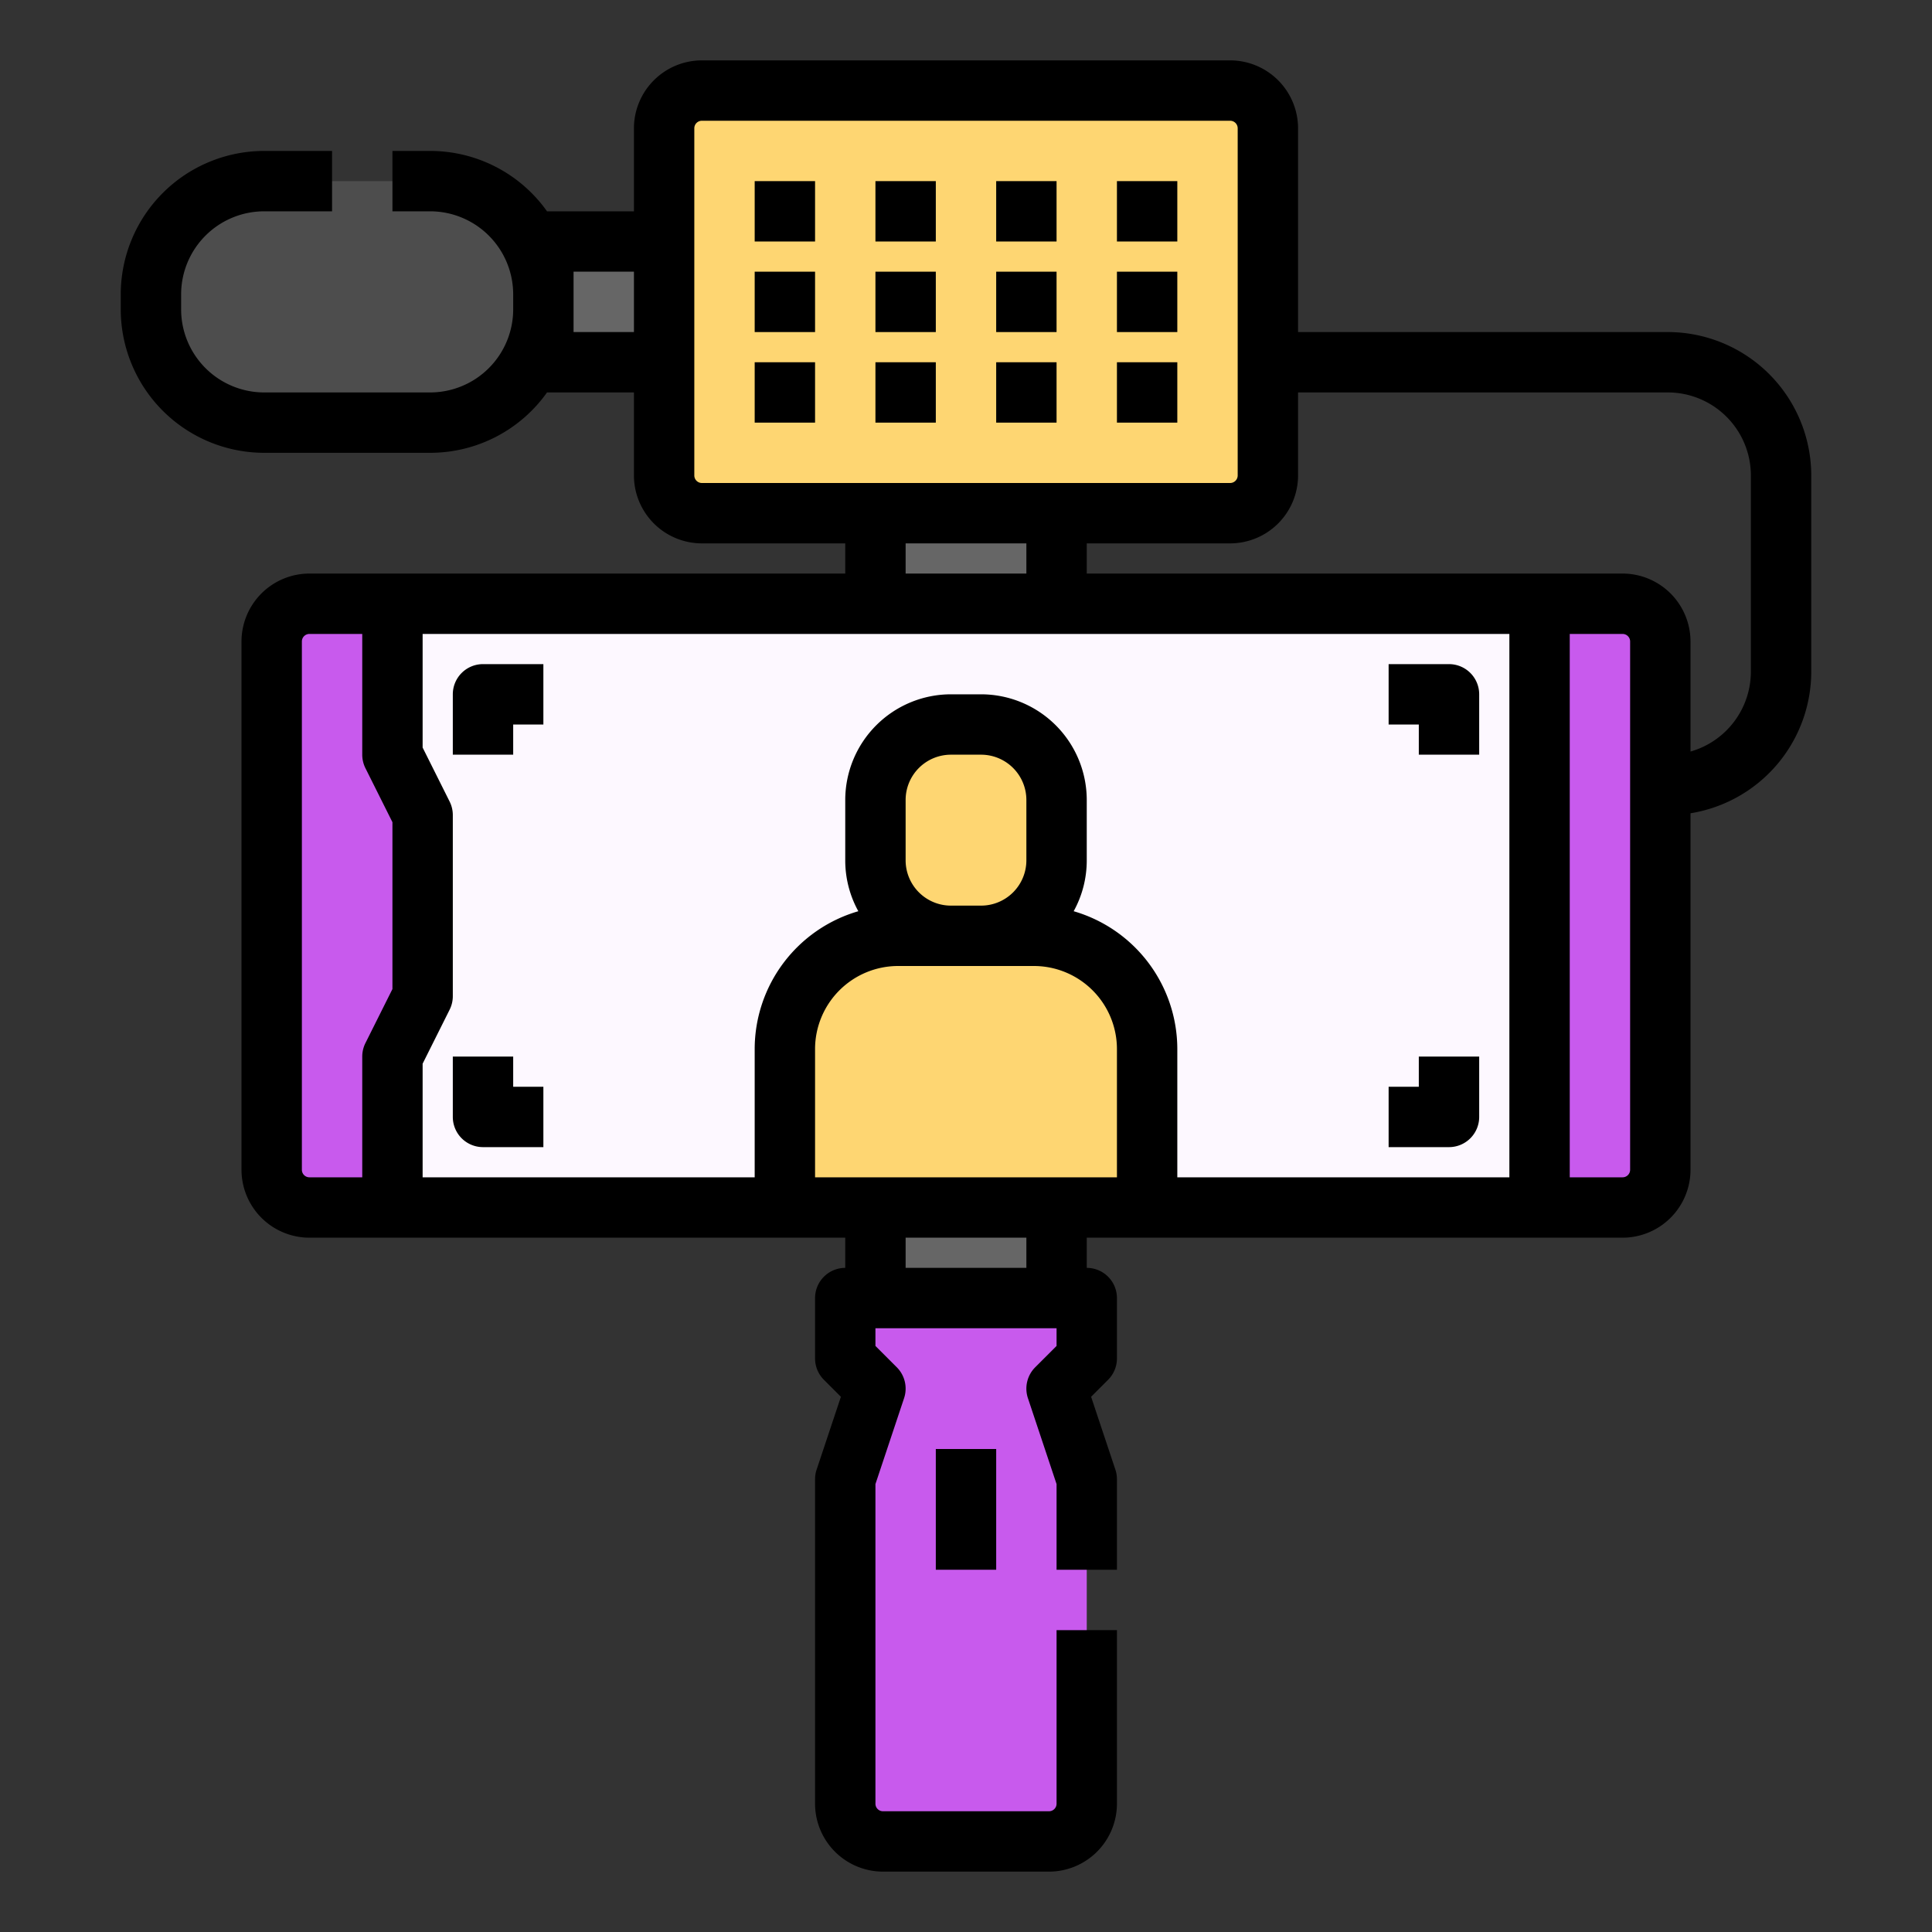 <svg id="Filled_cutting_stroke_ex" height="512" viewBox="0 0 512 512" width="512" xmlns="http://www.w3.org/2000/svg" data-name="Filled cutting stroke ex"><rect x="0" y="0" width="512" height="512" fill="#333333" stroke="none"/><g><g><rect fill="#fed672" height="112" rx="10" width="160" x="176" y="24"/><path d="m232 136h48v24h-48z" fill="#666"/><path d="m232 320h48v24h-48z" fill="#666"/><path d="m224 344h64v16l-8 8 8 24v86a10 10 0 0 1 -10 10h-44a10 10 0 0 1 -10-10v-86l8-24-8-8z" fill="#c85aed"/><g><rect fill="#fdf8ff" height="160" rx="10" width="368" x="72" y="160"/><path d="m274 248s6-8.954 6-20v-16a20 20 0 0 0 -20-20h-8a20 20 0 0 0 -20 20v16c0 11.046 6 20 6 20a30 30 0 0 0 -30 30v42h96v-42a30 30 0 0 0 -30-30z" fill="#fed672"/><g fill="#c85aed"><path d="m104 320h-32v-160h32v40l8 16v48l-8 16z"/><path d="m408 160h22a10 10 0 0 1 10 10v140a10 10 0 0 1 -10 10h-22a0 0 0 0 1 0 0v-160a0 0 0 0 1 0 0z"/></g></g></g><path d="m144 64h32v32h-32z" fill="#666"/><rect fill="#4d4d4d" height="64" rx="30" width="104" x="40" y="48"/><g><path d="m200 48h16v16h-16z"/><path d="m200 72h16v16h-16z"/><path d="m200 96h16v16h-16z"/><path d="m232 48h16v16h-16z"/><path d="m232 72h16v16h-16z"/><path d="m232 96h16v16h-16z"/><path d="m264 48h16v16h-16z"/><path d="m264 72h16v16h-16z"/><path d="m264 96h16v16h-16z"/><path d="m296 48h16v16h-16z"/><path d="m296 72h16v16h-16z"/><path d="m296 96h16v16h-16z"/><path d="m248 384h16v32h-16z"/><path d="m120 184v16h16v-8h8v-16h-16a8 8 0 0 0 -8 8z"/><path d="m376 200h16v-16a8 8 0 0 0 -8-8h-16v16h8z"/><path d="m136 280h-16v16a8 8 0 0 0 8 8h16v-16h-8z"/><path d="m392 296v-16h-16v8h-8v16h16a8 8 0 0 0 8-8z"/><path d="m442 88h-98v-54a18.021 18.021 0 0 0 -18-18h-140a18.021 18.021 0 0 0 -18 18v22h-23.032a37.98 37.98 0 0 0 -30.968-16h-10v16h10a22.025 22.025 0 0 1 22 22v4a22.025 22.025 0 0 1 -22 22h-44a22.025 22.025 0 0 1 -22-22v-4a22.025 22.025 0 0 1 22-22h18v-16h-18a38.043 38.043 0 0 0 -38 38v4a38.043 38.043 0 0 0 38 38h44a37.98 37.98 0 0 0 30.968-16h23.032v22a18.021 18.021 0 0 0 18 18h38v8h-142a18.021 18.021 0 0 0 -18 18v140a18.021 18.021 0 0 0 18 18h142v8a8 8 0 0 0 -8 8v16a8 8 0 0 0 2.343 5.657l4.504 4.504-6.437 19.309a8.012 8.012 0 0 0 -.41 2.53v86a18.021 18.021 0 0 0 18 18h44a18.021 18.021 0 0 0 18-18v-46h-16v46a2.002 2.002 0 0 1 -2 2h-44a2.002 2.002 0 0 1 -2-2v-84.702l7.59-22.768a8 8 0 0 0 -1.933-8.187l-5.657-5.657v-4.686h48v4.686l-5.657 5.657a8 8 0 0 0 -1.933 8.187l7.59 22.768v22.702h16v-24a8.012 8.012 0 0 0 -.41-2.53l-6.436-19.31 4.504-4.504a8 8 0 0 0 2.343-5.656v-16a8 8 0 0 0 -8-8v-8h142a18.021 18.021 0 0 0 18-18v-94.474a38.061 38.061 0 0 0 32-37.526v-52a38.043 38.043 0 0 0 -38-38zm-274 0h-16v-16h16zm16 38v-92a2.002 2.002 0 0 1 2-2h140a2.002 2.002 0 0 1 2 2v92a2.002 2.002 0 0 1 -2 2h-140a2.002 2.002 0 0 1 -2-2zm56 18h32v8h-32zm-136 118.111-7.155 14.311a7.996 7.996 0 0 0 -.845 3.578v32h-14a2.002 2.002 0 0 1 -2-2v-140a2.002 2.002 0 0 1 2-2h14v32a7.996 7.996 0 0 0 .845 3.578l7.155 14.311zm168 73.889h-32v-8h32zm24-24h-80v-34a22.025 22.025 0 0 1 22-22h36a22.025 22.025 0 0 1 22 22zm-56-84v-16a12.013 12.013 0 0 1 12-12h8a12.013 12.013 0 0 1 12 12v16a12.013 12.013 0 0 1 -12 12h-8a12.013 12.013 0 0 1 -12-12zm160 84h-88v-34a38.069 38.069 0 0 0 -27.467-36.515 27.829 27.829 0 0 0 3.467-13.485v-16a28.031 28.031 0 0 0 -28-28h-8a28.031 28.031 0 0 0 -28 28v16a27.829 27.829 0 0 0 3.467 13.485 38.069 38.069 0 0 0 -27.467 36.515v34h-88v-30.111l7.155-14.311a7.996 7.996 0 0 0 .845-3.578v-48a7.996 7.996 0 0 0 -.845-3.578l-7.155-14.311v-30.111h288zm32-2a2.002 2.002 0 0 1 -2 2h-14v-144h14a2.002 2.002 0 0 1 2 2zm32-132a22.04 22.04 0 0 1 -16 21.169v-29.169a18.021 18.021 0 0 0 -18-18h-142v-8h38a18.021 18.021 0 0 0 18-18v-22h98a22.025 22.025 0 0 1 22 22z"/></g></g></svg>